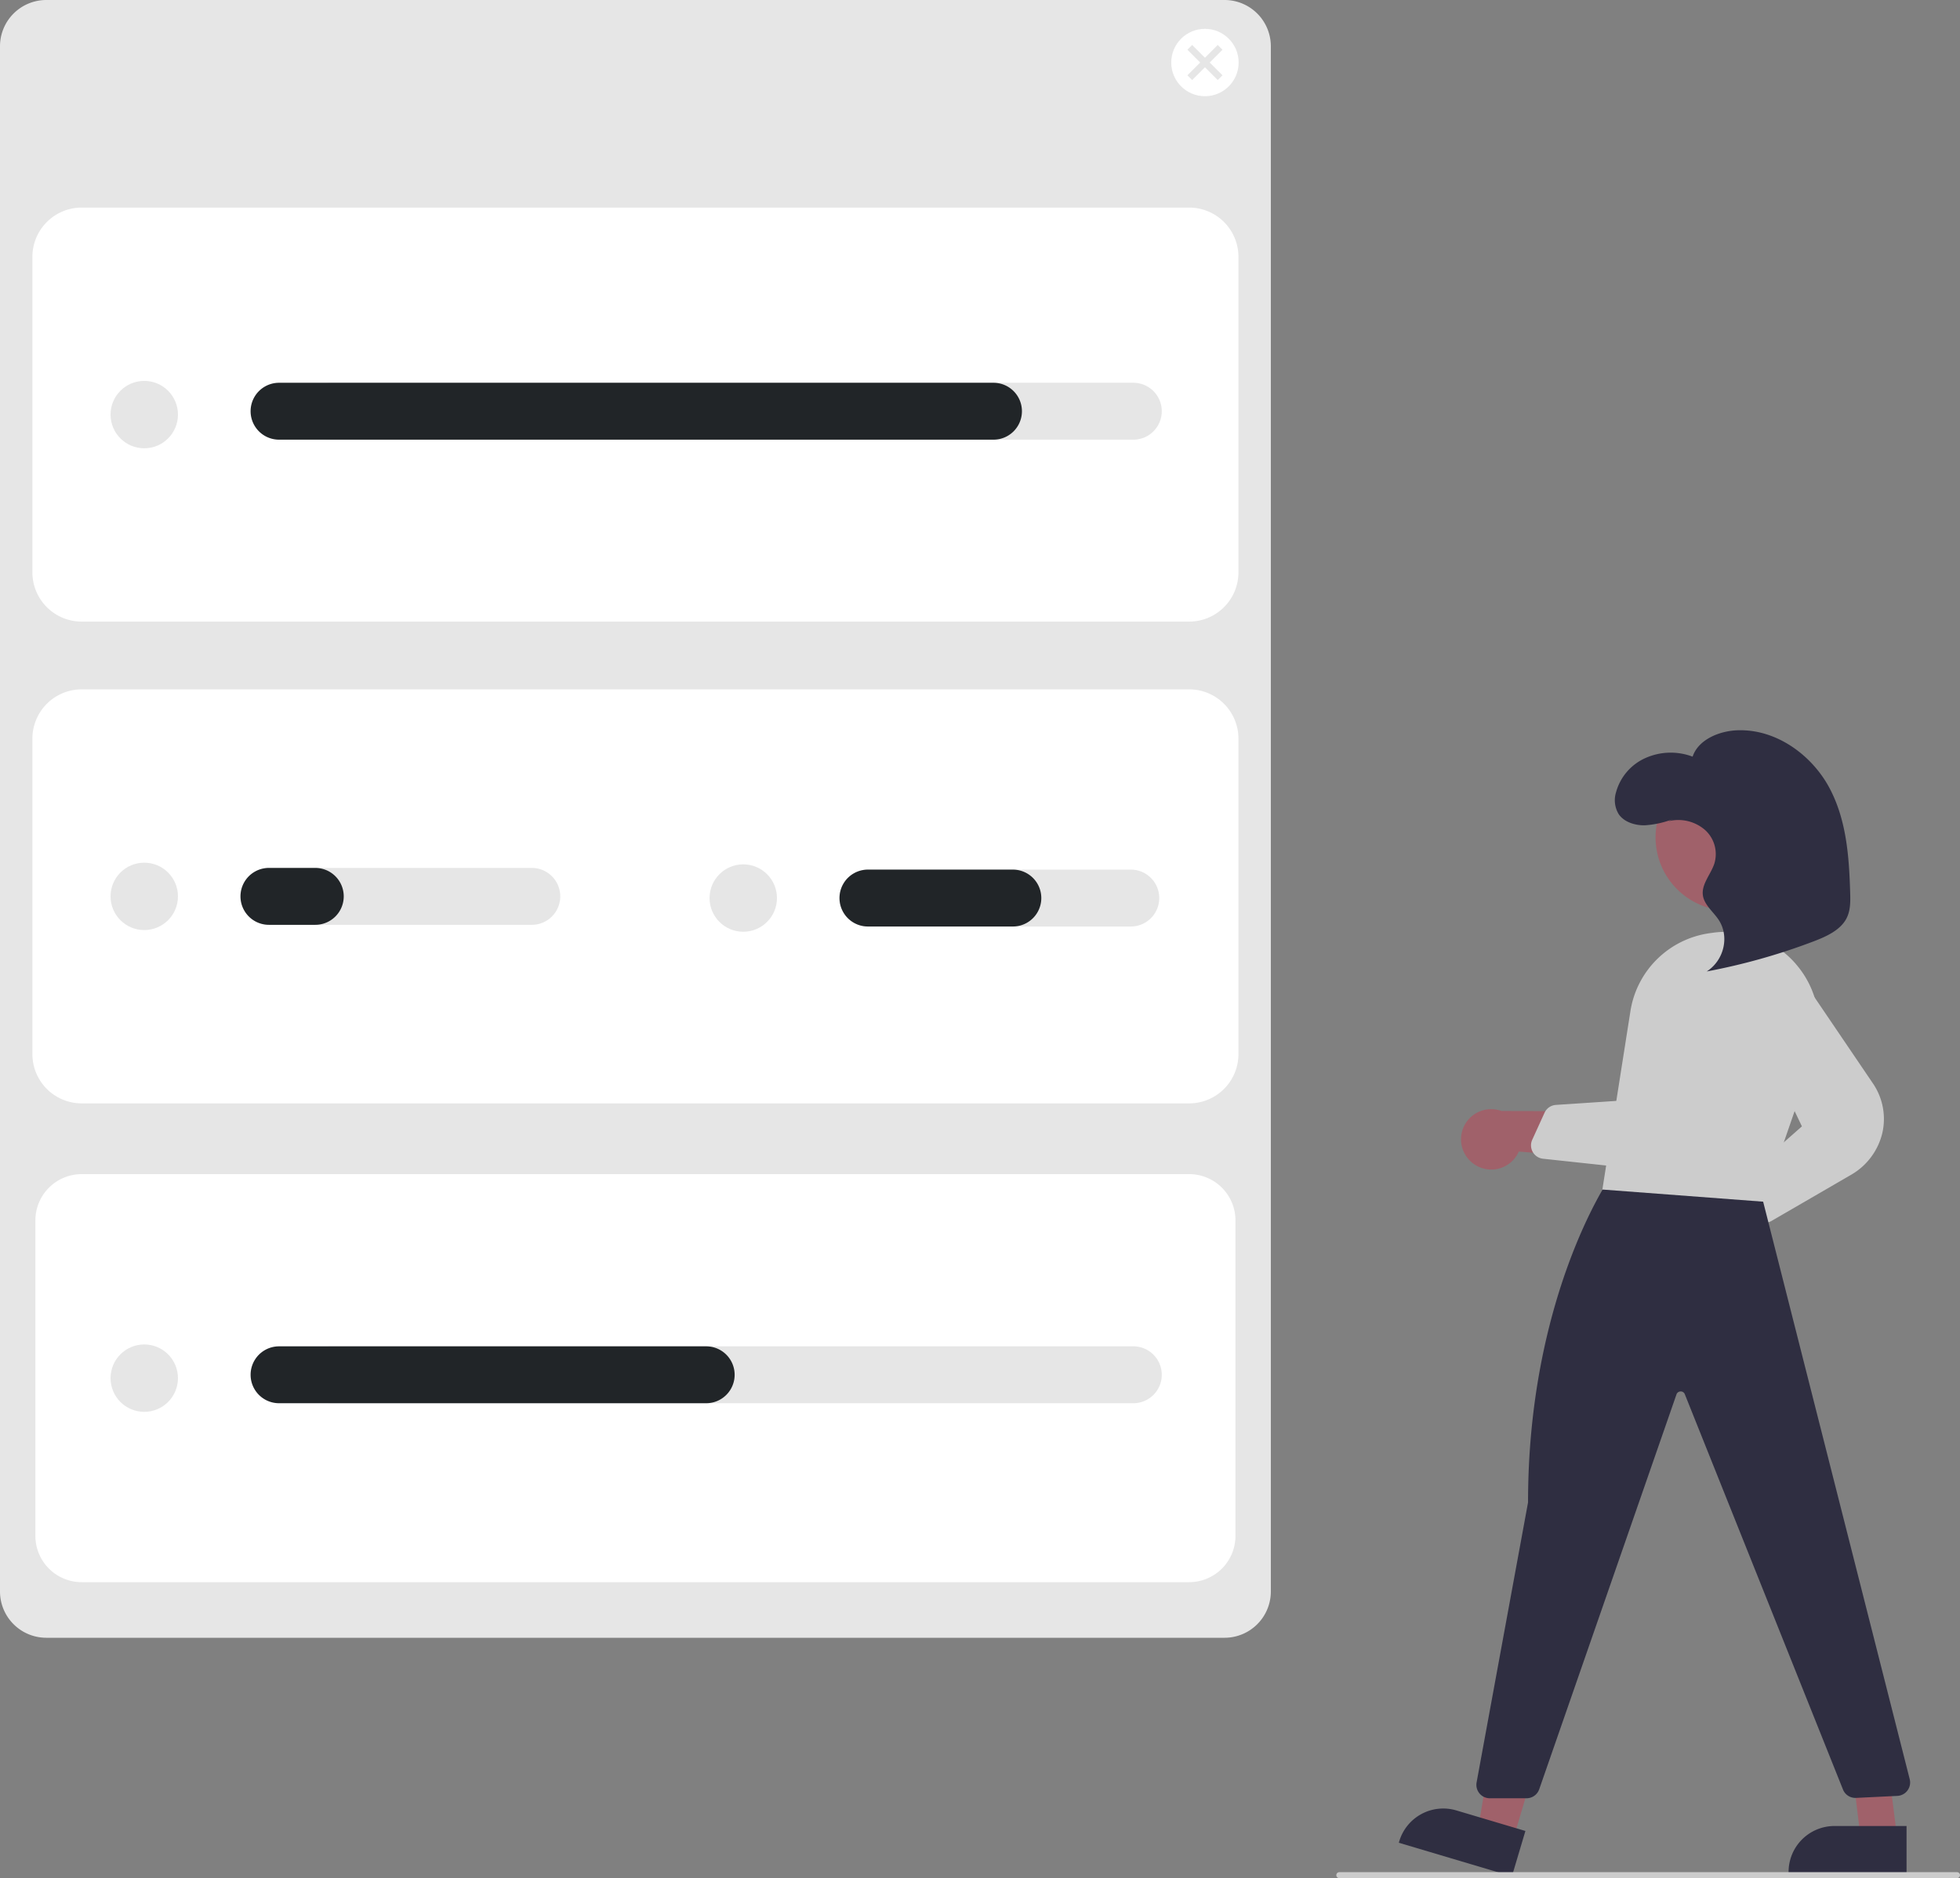 <svg xmlns="http://www.w3.org/2000/svg" data-name="Layer 1" viewBox="0 0 656.816 629.537"><rect x="0" y="0" width="656.816" height="629.537" fill="#808080" stroke="none"/><defs/><path fill="#e6e6e6" d="M15.5 0A15.517 15.517 0 000 15.5v517.967a15.517 15.517 0 0015.5 15.5h394.873a15.518 15.518 0 0015.5-15.5V15.5a15.518 15.518 0 00-15.5-15.5z"/><path fill="#fff" d="M398.516 208.355H27.358a16.519 16.519 0 01-16.5-16.5V86.081a16.519 16.519 0 0116.5-16.5h371.159a16.518 16.518 0 0116.5 16.5v105.774a16.518 16.518 0 01-16.5 16.5zM398.516 369.844H27.358a16.519 16.519 0 01-16.5-16.5V247.57a16.519 16.519 0 0116.5-16.5h371.159a16.518 16.518 0 0116.5 16.5v105.774a16.518 16.518 0 01-16.5 16.5zM27.358 393.56a15.517 15.517 0 00-15.5 15.5V514.833a15.517 15.517 0 0015.5 15.5h371.159a15.517 15.517 0 0015.5-15.5V409.06a15.517 15.517 0 00-15.5-15.5z"/><circle cx="403.788" cy="20.957" r="11.293" fill="#fff"/><circle cx="48.342" cy="300.457" r="11.293" fill="#e6e6e6"/><path fill="#e6e6e6" d="M178.211 309.991h-88.085a9.534 9.534 0 110-19.068h88.085a9.534 9.534 0 110 19.068z"/><circle cx="249.074" cy="301.022" r="11.293" fill="#e6e6e6"/><path fill="#e6e6e6" d="M378.943 310.556h-88.085a9.534 9.534 0 010-19.069h88.085a9.534 9.534 0 110 19.069zM409.668 16.673l-1.597-1.597-4.283 4.284-4.284-4.284-1.597 1.597 4.284 4.284-4.284 4.283 1.597 1.597 4.284-4.284 4.283 4.284 1.597-1.597-4.283-4.283 4.283-4.284z"/><circle cx="48.342" cy="138.968" r="11.293" fill="#e6e6e6"/><path fill="#e6e6e6" d="M379.79 147.373H111.018a9.534 9.534 0 010-19.069h268.772a9.534 9.534 0 010 19.069z"/><path fill="#212528" d="M332.924 147.373H93.514a9.534 9.534 0 010-19.069h239.411a9.534 9.534 0 010 19.069z"/><circle cx="48.342" cy="461.946" r="11.293" fill="#e6e6e6"/><path fill="#e6e6e6" d="M379.79 470.351H111.018a9.534 9.534 0 110-19.068h268.772a9.534 9.534 0 010 19.068z"/><path fill="#212528" d="M236.652 470.351H93.514a9.534 9.534 0 110-19.068H236.652a9.534 9.534 0 010 19.068zM105.654 309.991H90.126a9.534 9.534 0 110-19.068h15.528a9.534 9.534 0 110 19.068zM339.418 310.556H290.858a9.534 9.534 0 010-19.069h48.56a9.534 9.534 0 010 19.069z"/><path fill="#a0616a" d="M577.779 424.817a10.056 10.056 0 008.667-12.753l29.274-20.494-17.265-6.837-25.152 20.509a10.11 10.11 0 004.477 19.574z"/><path fill="#ccc" d="M591.424 409.851a4.509 4.509 0 01-1.827-.391 4.453 4.453 0 01-2.578-3.168l-1.965-9.127a4.506 4.506 0 011.425-4.325l17.36-15.286-17.137-35.905a10.969 10.969 0 0118.979-10.881l21.946 32.371a21.139 21.139 0 013.196 16.486 22.056 22.056 0 01-10.637 14.237l-26.511 15.376a4.476 4.476 0 01-2.252.612z"/><path fill="#a0616a" d="M494.159 390.336a10.056 10.056 0 0014.797-4.335l35.626 2.79-8.982-16.253-32.454-.157a10.11 10.11 0 00-8.988 17.956z"/><circle cx="579.356" cy="280.671" r="24.561" fill="#a0616a"/><path fill="#a0616a" d="M507.039 616.668l-11.75-3.496 7.893-46.988 17.343 5.161-13.486 45.323z"/><path fill="#2f2e41" d="M506.647 628.951l-37.889-11.273.143-.479a15.386 15.386 0 0119.135-10.36l.001 0 23.141 6.886z"/><path fill="#a0616a" d="M635.778 616.067l-12.26-.001-5.832-47.288 12.094.001 5.998 47.288z"/><path fill="#2f2e41" d="M638.904 627.951l-39.531-.001v-.5a15.386 15.386 0 0115.386-15.386h.001l24.144.001zM511.56 602.766h-12.31a4.501 4.501 0 01-4.426-5.314l17.241-93.866c-.017-68.387 26.89-107.997 27.161-108.39l.328-.474 50.287 4.104 50.123 197.544a4.5 4.5 0 01-4.143 5.601l-13.831.671a4.479 4.479 0 01-4.396-2.823l-52.989-132.468a1.433 1.433 0 00-1.427-.942 1.47 1.47 0 00-1.382 1.007l-45.986 132.327a4.504 4.504 0 01-4.251 3.022z"/><path fill="#ccc" d="M590.895 402.793l-.384-.028-53.541-4.041 9.391-59.73a31.273 31.273 0 0126.722-26.215q.617-.086 1.242-.169a30.901 30.901 0 0128.086 11.24 31.29 31.29 0 015.354 30.169z"/><path fill="#ccc" d="M563.66 387.196a21.174 21.174 0 01-15.596 4.535l-30.987-3.335a4.5 4.5 0 01-3.614-6.34l4.132-9.071a4.496 4.496 0 013.794-2.625l22.585-1.514 7.415-39.081a10.983 10.983 0 0110.778-8.925 10.859 10.859 0 018.17 3.65 11.322 11.322 0 012.779 8.06l-1.436 38.747a21.137 21.137 0 01-7.364 15.354q-.324.28-.656.545z"/><path fill="#2f2e41" d="M560.679 274.537a32.002 32.002 0 01-9.554 2.103c-3.293.041-6.793-1.099-8.595-3.607a8.986 8.986 0 01-.989-7.439 17.671 17.671 0 019.752-11.457 20.761 20.761 0 0115.918-.512c1.848-5.618 8.808-8.675 15.25-8.848 13.16-.353 24.926 8.62 30.644 19.41s6.553 23.123 6.908 35.097c.087 2.92.123 5.965-1.26 8.601-2.06 3.926-6.741 6.04-11.152 7.716a209.369 209.369 0 01-35.667 10.026c5.84-3.732 7.692-11.766 3.993-17.319-1.81-2.717-4.781-4.979-5.262-8.125-.577-3.773 2.643-7.072 3.833-10.724a10.898 10.898 0 00-3.109-11.25 13.666 13.666 0 00-12.338-2.926"/><path fill="#ccc" d="M655.816 629.537h-207a1 1 0 010-2h207a1 1 0 010 2z"/></svg>